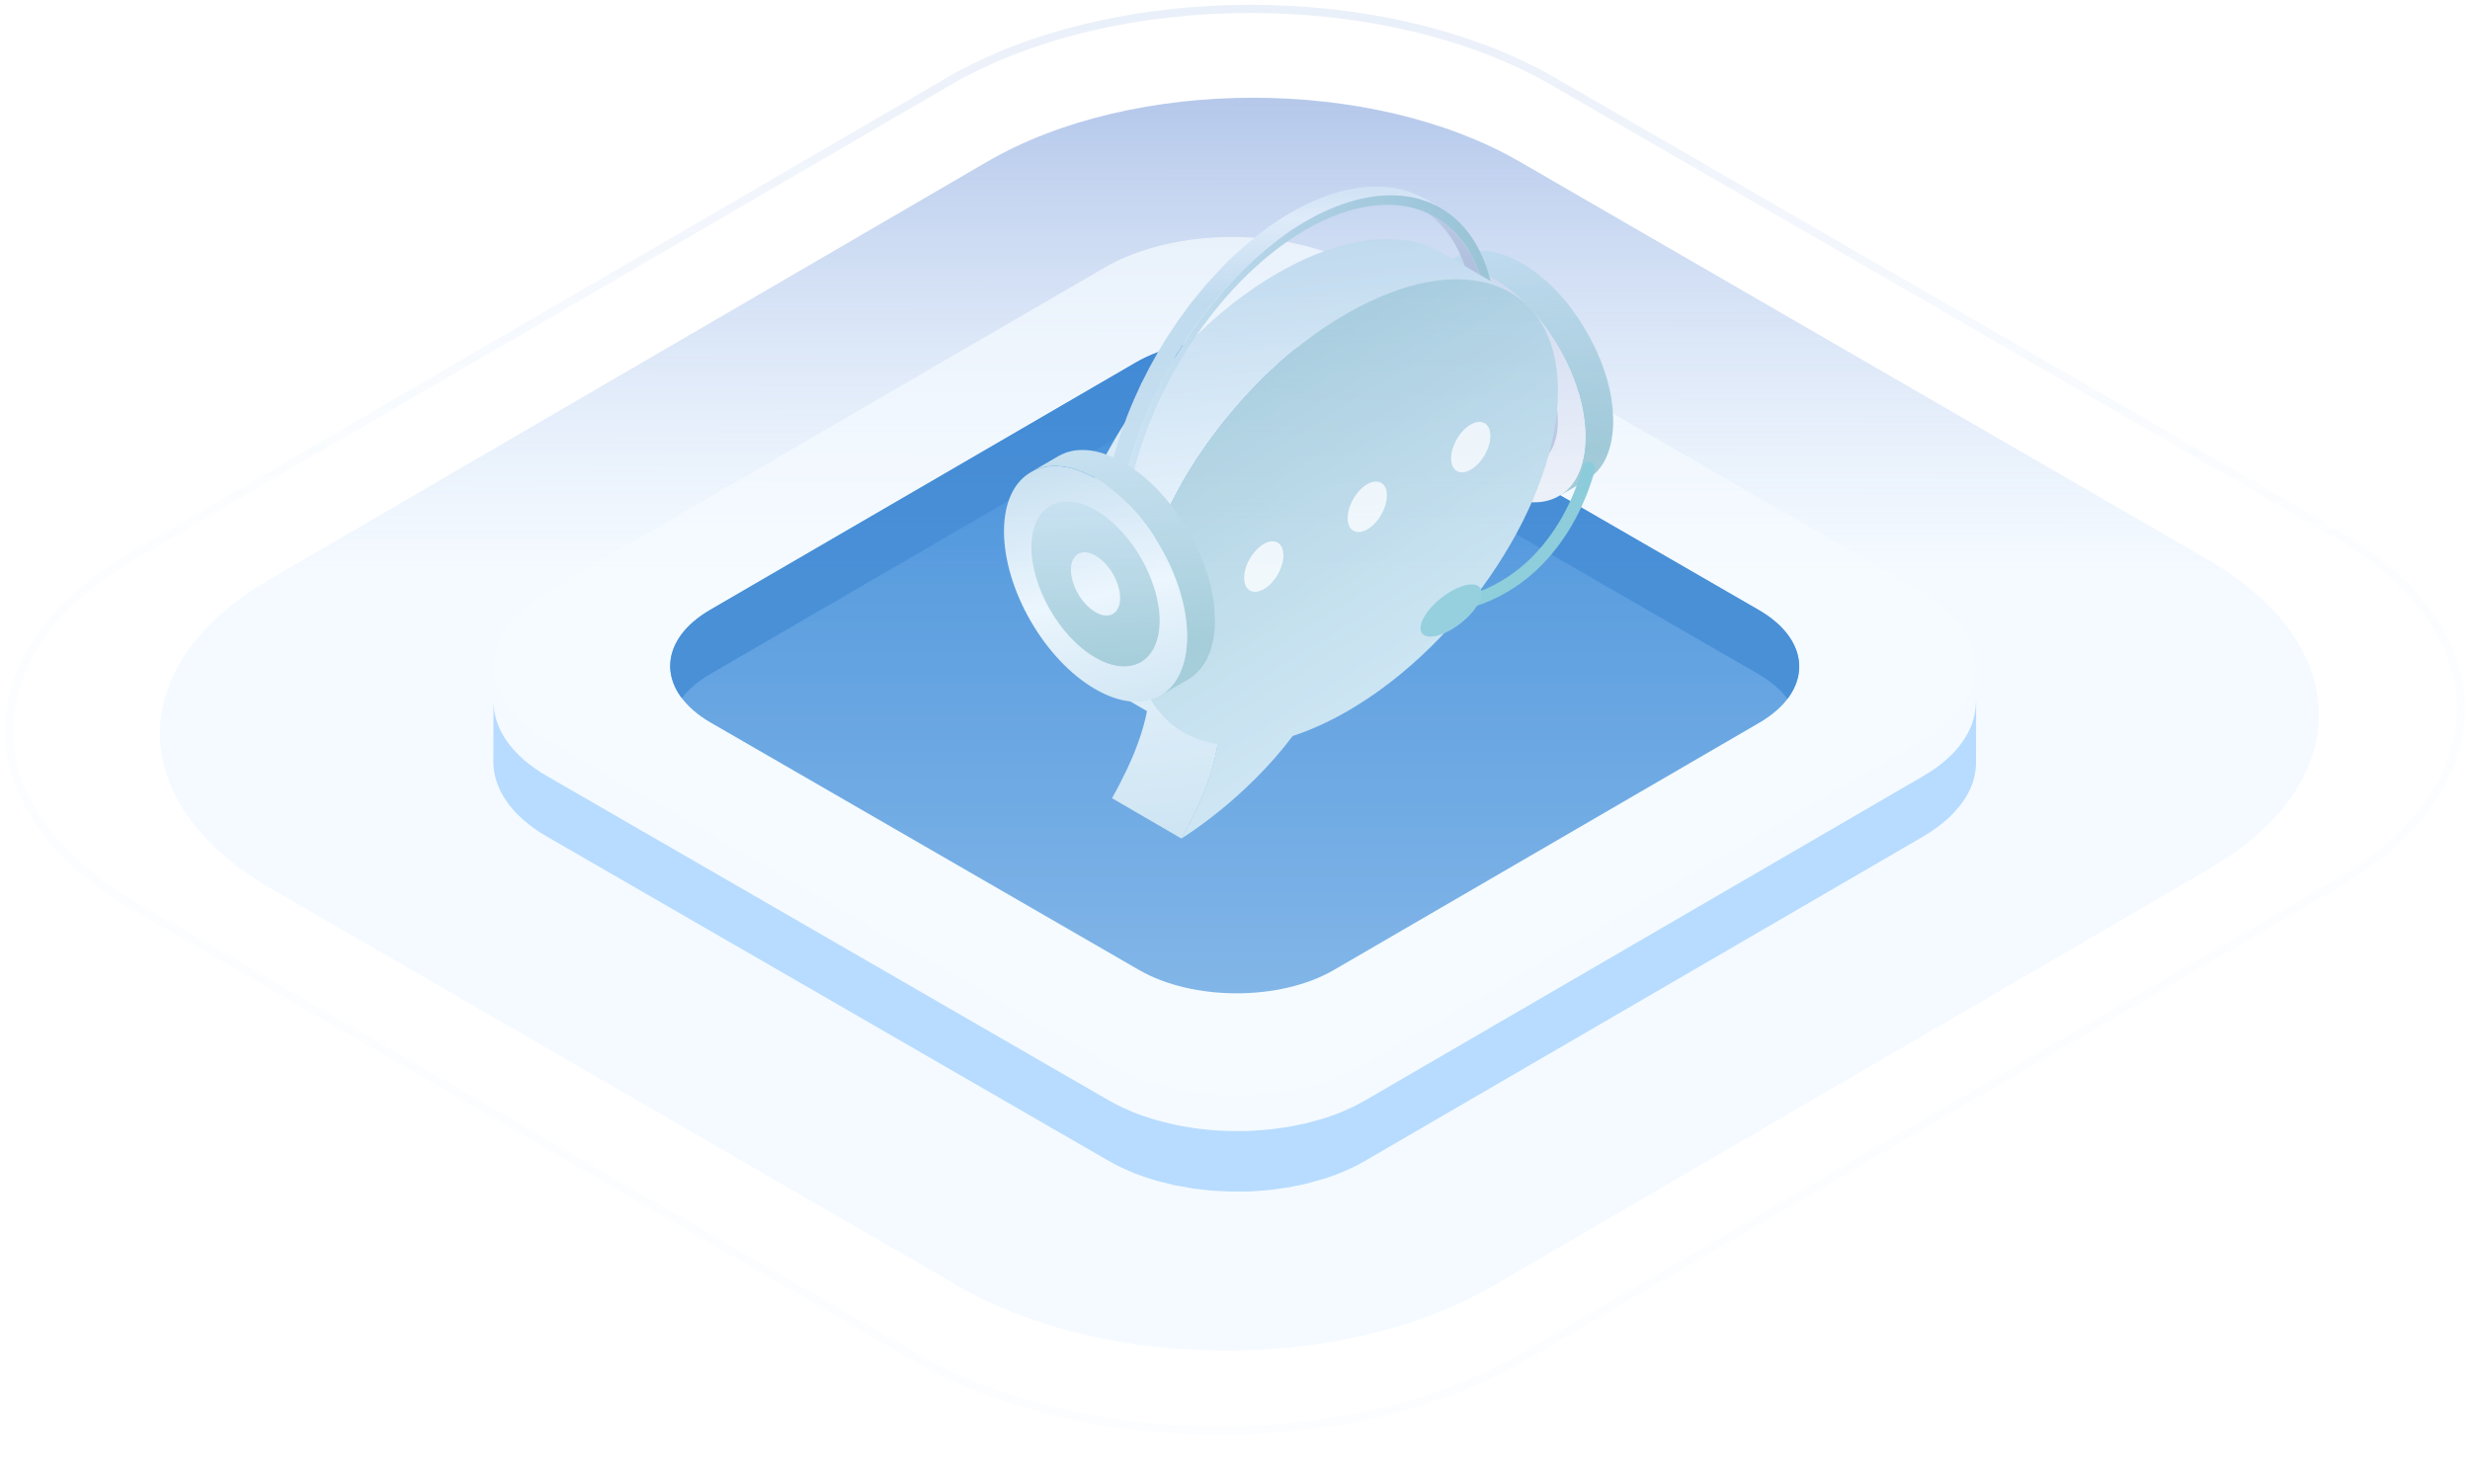 <svg width="278" height="167" viewBox="0 0 278 167" fill="none" xmlns="http://www.w3.org/2000/svg">
<path opacity="0.2" d="M262.787 59.99L174.845 9.176C155.977 -1.725 125.484 -1.725 106.737 9.176L14.993 62.534C-3.749 73.436 -3.653 91.113 15.215 102.01L103.157 152.824C122.025 163.725 152.519 163.725 171.261 152.824L263.005 99.466C281.751 88.564 281.651 70.887 262.787 59.985" stroke="url(#paint0_linear_3_3)" stroke-width="0.92" stroke-miterlimit="10"/>
<path opacity="0.7" d="M248.482 62.983L171.055 18.205C154.446 8.598 127.598 8.598 111.094 18.205L30.321 65.227C13.817 74.834 13.905 90.41 30.517 100.017L107.945 144.795C124.554 154.402 151.401 154.402 167.905 144.795L248.679 97.773C265.183 88.166 265.095 72.585 248.486 62.979" fill="url(#paint1_linear_3_3)"/>
<g opacity="0.7">
<g filter="url(#filter0_d_3_3)">
<path d="M222.389 75.052C222.389 75.175 222.381 75.288 222.372 75.411C222.372 75.516 222.363 75.621 222.346 75.717C222.337 75.804 222.328 75.891 222.311 75.979C222.293 76.084 222.285 76.18 222.258 76.285C222.241 76.372 222.223 76.459 222.206 76.556C222.18 76.652 222.162 76.757 222.136 76.853C222.11 76.94 222.084 77.028 222.057 77.124C222.031 77.22 221.996 77.325 221.961 77.421C221.926 77.508 221.9 77.596 221.865 77.683C221.821 77.788 221.778 77.893 221.734 77.989C221.699 78.076 221.655 78.164 221.612 78.251C221.559 78.356 221.507 78.452 221.454 78.557C221.411 78.636 221.367 78.723 221.315 78.802C221.245 78.924 221.166 79.046 221.096 79.16C221.052 79.23 221 79.308 220.956 79.378C220.869 79.509 220.773 79.641 220.668 79.772C220.624 79.833 220.58 79.885 220.537 79.946C220.371 80.156 220.196 80.357 220.012 80.567C219.96 80.619 219.907 80.672 219.864 80.724C219.715 80.882 219.567 81.03 219.401 81.179C219.331 81.249 219.252 81.319 219.182 81.388C219.086 81.476 218.99 81.563 218.885 81.642C218.789 81.721 218.701 81.799 218.605 81.878C218.5 81.965 218.396 82.044 218.291 82.131C218.195 82.21 218.09 82.28 217.985 82.358C217.871 82.437 217.758 82.525 217.635 82.603C217.53 82.673 217.426 82.752 217.312 82.822C217.19 82.9 217.067 82.979 216.936 83.058C216.779 83.154 216.63 83.25 216.464 83.346L153.638 119.858C153.192 120.112 152.738 120.357 152.266 120.584C152.143 120.645 152.021 120.706 151.89 120.759C151.462 120.96 151.034 121.143 150.588 121.318C150.527 121.344 150.474 121.37 150.413 121.388C149.932 121.571 149.443 121.737 148.954 121.886C148.613 121.991 148.255 122.087 147.905 122.183C147.634 122.253 147.372 122.332 147.101 122.402C146.734 122.489 146.349 122.568 145.974 122.638C145.703 122.69 145.423 122.76 145.152 122.804C145.038 122.821 144.925 122.839 144.811 122.856C144.348 122.935 143.876 122.996 143.395 123.057C143.256 123.075 143.125 123.092 142.985 123.109C142.714 123.136 142.443 123.153 142.163 123.179C141.709 123.214 141.246 123.249 140.782 123.276C140.485 123.284 140.197 123.293 139.9 123.302C139.524 123.302 139.157 123.31 138.781 123.302C138.467 123.302 138.161 123.284 137.846 123.276C137.497 123.258 137.156 123.241 136.815 123.223C136.5 123.206 136.186 123.171 135.871 123.144C135.53 123.109 135.189 123.075 134.857 123.031C134.551 122.996 134.246 122.952 133.948 122.9C133.59 122.847 133.223 122.777 132.865 122.716C132.585 122.664 132.297 122.603 132.017 122.541C131.589 122.445 131.169 122.34 130.75 122.227C130.479 122.157 130.208 122.087 129.937 122.008C129.788 121.965 129.649 121.921 129.509 121.877C129.089 121.746 128.679 121.606 128.268 121.458C128.154 121.414 128.032 121.37 127.91 121.327C127.543 121.187 127.184 121.03 126.826 120.864C126.651 120.785 126.468 120.715 126.302 120.636C125.786 120.392 125.288 120.129 124.807 119.858L61.561 83.346C57.541 81.03 55.54 77.98 55.549 74.939L55.531 81.738C55.531 84.779 57.533 87.82 61.544 90.145L124.79 126.658C125.27 126.937 125.768 127.191 126.284 127.435C126.459 127.514 126.634 127.584 126.808 127.663C127.114 127.794 127.411 127.942 127.726 128.065C127.779 128.082 127.84 128.1 127.892 128.126C128.006 128.169 128.128 128.213 128.25 128.257C128.652 128.405 129.072 128.545 129.491 128.676C129.631 128.72 129.78 128.764 129.92 128.807C130.016 128.834 130.112 128.869 130.208 128.895C130.374 128.947 130.558 128.974 130.732 129.026C131.152 129.14 131.571 129.244 132 129.341C132.113 129.367 132.227 129.402 132.34 129.419C132.506 129.454 132.681 129.472 132.847 129.507C133.206 129.577 133.564 129.638 133.931 129.699C134.079 129.725 134.219 129.751 134.368 129.778C134.525 129.804 134.683 129.812 134.84 129.83C135.181 129.874 135.521 129.909 135.862 129.944C136.028 129.961 136.186 129.987 136.352 129.996C136.5 130.005 136.658 130.013 136.806 130.022C137.147 130.048 137.497 130.066 137.837 130.075C138.012 130.075 138.187 130.101 138.353 130.101C138.493 130.101 138.633 130.101 138.764 130.101C139.14 130.101 139.507 130.101 139.882 130.101C140.066 130.101 140.249 130.101 140.442 130.101C140.555 130.101 140.66 130.083 140.765 130.083C141.228 130.066 141.683 130.031 142.146 129.987C142.329 129.97 142.513 129.97 142.705 129.952C142.793 129.944 142.88 129.926 142.967 129.917C143.107 129.9 143.238 129.882 143.378 129.865C143.85 129.812 144.322 129.743 144.785 129.664C144.899 129.646 145.021 129.629 145.135 129.611C145.187 129.603 145.248 129.594 145.301 129.585C145.519 129.542 145.738 129.489 145.956 129.445C146.332 129.367 146.716 129.297 147.083 129.201C147.354 129.14 147.617 129.061 147.887 128.982C148.237 128.886 148.595 128.79 148.936 128.685C149.006 128.659 149.085 128.641 149.163 128.624C149.583 128.484 149.994 128.344 150.404 128.187C150.466 128.161 150.518 128.143 150.579 128.117C151.025 127.942 151.462 127.759 151.881 127.558C152.004 127.497 152.135 127.444 152.257 127.383C152.729 127.156 153.192 126.92 153.629 126.658L216.455 90.145C216.543 90.093 216.622 90.049 216.7 89.996C216.779 89.953 216.849 89.9 216.919 89.857C217.041 89.778 217.172 89.699 217.294 89.621C217.408 89.551 217.513 89.472 217.618 89.402C217.731 89.324 217.854 89.236 217.967 89.157C218.072 89.079 218.168 89.009 218.265 88.93C218.369 88.843 218.483 88.764 218.588 88.677C218.684 88.598 218.78 88.52 218.867 88.441C218.964 88.354 219.069 88.266 219.165 88.188C219.2 88.153 219.243 88.118 219.287 88.083C219.322 88.048 219.357 88.013 219.392 87.978C219.549 87.829 219.706 87.672 219.855 87.515C219.907 87.462 219.96 87.41 220.004 87.357C220.187 87.156 220.371 86.947 220.537 86.737C220.537 86.728 220.554 86.719 220.563 86.711C220.598 86.667 220.633 86.615 220.668 86.571C220.764 86.44 220.869 86.309 220.956 86.177C221.009 86.108 221.052 86.029 221.096 85.959C221.175 85.837 221.253 85.723 221.323 85.601C221.341 85.566 221.367 85.531 221.384 85.504C221.411 85.452 221.437 85.408 221.463 85.356C221.516 85.251 221.568 85.155 221.62 85.05C221.664 84.963 221.699 84.875 221.743 84.797C221.786 84.692 221.83 84.587 221.874 84.482C221.891 84.438 221.917 84.395 221.935 84.342C221.952 84.299 221.961 84.255 221.979 84.22C222.014 84.124 222.049 84.028 222.075 83.923C222.101 83.835 222.127 83.739 222.153 83.652C222.18 83.556 222.206 83.451 222.223 83.355C222.232 83.302 222.25 83.25 222.258 83.197C222.258 83.162 222.267 83.127 222.276 83.093C222.293 82.988 222.311 82.891 222.328 82.787C222.337 82.699 222.354 82.612 222.363 82.516C222.372 82.411 222.381 82.306 222.389 82.21C222.389 82.149 222.398 82.088 222.398 82.026C222.398 81.965 222.398 81.904 222.398 81.852L222.416 75.052H222.389Z" fill="#9DCEFF"/>
</g>
<path d="M216.368 66.645C224.347 71.251 224.39 78.732 216.455 83.337L153.629 119.85C145.694 124.464 132.794 124.455 124.807 119.85L61.561 83.337C53.582 78.732 53.53 71.251 61.465 66.645L124.291 30.133C132.226 25.518 145.134 25.518 153.113 30.133L216.359 66.645H216.368Z" fill="#F5FBFF"/>
<path d="M197.928 68.638C204.011 72.151 204.037 77.84 197.998 81.353L150.142 109.162C144.095 112.675 134.272 112.675 128.189 109.162L80.019 81.345C73.936 77.831 73.901 72.142 79.949 68.629L127.805 40.821C133.852 37.308 143.684 37.308 149.758 40.821L197.928 68.638Z" fill="url(#paint2_linear_3_3)"/>
<path d="M79.94 75.865L127.796 48.057C133.843 44.544 143.675 44.544 149.749 48.057L197.92 75.874C199.344 76.695 200.419 77.639 201.179 78.644C203.679 75.341 202.604 71.347 197.92 68.647L149.749 40.83C143.666 37.316 133.835 37.316 127.796 40.83L79.94 68.638C75.308 71.329 74.259 75.297 76.75 78.583C77.502 77.596 78.55 76.669 79.94 75.865Z" fill="#0063C6"/>
<path d="M181.549 46.953C181.549 46.788 181.533 46.623 181.526 46.458C181.526 46.38 181.51 46.309 181.51 46.23C181.51 46.199 181.51 46.168 181.51 46.128C181.51 46.073 181.502 46.011 181.494 45.956C181.478 45.79 181.463 45.618 181.439 45.453C181.416 45.28 181.392 45.107 181.368 44.934C181.368 44.934 181.368 44.926 181.368 44.918C181.368 44.918 181.368 44.91 181.368 44.903C181.345 44.737 181.313 44.58 181.282 44.415C181.25 44.234 181.211 44.054 181.172 43.881C181.156 43.818 181.14 43.755 181.125 43.692C181.117 43.653 181.109 43.614 181.101 43.582C181.085 43.504 181.07 43.425 181.046 43.346C180.999 43.166 180.952 42.985 180.905 42.796C180.865 42.663 180.826 42.529 180.787 42.396C180.787 42.372 180.771 42.349 180.763 42.325C180.763 42.301 180.748 42.278 180.74 42.254C180.685 42.074 180.63 41.901 180.567 41.72C180.512 41.547 180.449 41.366 180.386 41.193C180.37 41.162 180.363 41.13 180.347 41.091C180.339 41.068 180.331 41.036 180.315 41.013C180.276 40.903 180.237 40.792 180.19 40.682C180.127 40.517 180.056 40.345 179.985 40.18C179.938 40.062 179.883 39.936 179.828 39.818C179.82 39.794 179.812 39.779 179.805 39.755C179.797 39.732 179.789 39.708 179.773 39.684C179.702 39.52 179.624 39.354 179.545 39.189C179.459 39.009 179.372 38.828 179.278 38.647C179.262 38.616 179.247 38.592 179.231 38.561C179.215 38.529 179.192 38.49 179.176 38.459C179.105 38.317 179.027 38.168 178.956 38.026C178.862 37.846 178.759 37.673 178.657 37.492C178.61 37.406 178.555 37.311 178.508 37.225C178.484 37.193 178.469 37.154 178.453 37.123C178.366 36.973 178.264 36.824 178.17 36.675C178.029 36.455 177.895 36.227 177.754 36.007C177.73 35.975 177.714 35.936 177.691 35.905C177.479 35.59 177.266 35.284 177.046 34.985C177.046 34.985 177.046 34.985 177.046 34.977C176.897 34.773 176.748 34.577 176.59 34.38C176.465 34.223 176.339 34.058 176.205 33.901C176.205 33.901 176.205 33.901 176.205 33.893C176.072 33.736 175.938 33.578 175.805 33.429C175.671 33.28 175.537 33.131 175.404 32.981C175.38 32.958 175.357 32.934 175.333 32.911C175.31 32.887 175.286 32.863 175.262 32.84C175.168 32.738 175.074 32.643 174.979 32.541C174.838 32.392 174.689 32.251 174.547 32.109C174.5 32.062 174.453 32.023 174.414 31.983C174.382 31.952 174.343 31.92 174.312 31.889C174.241 31.826 174.17 31.755 174.099 31.693C173.95 31.559 173.793 31.425 173.644 31.292C173.573 31.237 173.51 31.182 173.439 31.127C173.408 31.095 173.369 31.072 173.337 31.04C173.29 31.001 173.235 30.954 173.188 30.915C173.039 30.797 172.889 30.679 172.732 30.569C172.622 30.49 172.512 30.412 172.402 30.333C172.378 30.317 172.363 30.302 172.339 30.294C172.323 30.278 172.3 30.27 172.284 30.255C172.143 30.152 171.993 30.058 171.844 29.964C171.703 29.869 171.553 29.783 171.404 29.697C171.373 29.673 171.333 29.657 171.302 29.634C171.192 29.571 171.082 29.508 170.972 29.453C170.83 29.374 170.689 29.304 170.547 29.233C170.453 29.186 170.367 29.146 170.272 29.107C170.249 29.099 170.233 29.084 170.209 29.076C170.186 29.06 170.155 29.052 170.131 29.036C169.989 28.974 169.856 28.919 169.722 28.863C169.581 28.808 169.447 28.753 169.306 28.706C169.282 28.698 169.259 28.691 169.235 28.683C169.211 28.683 169.196 28.667 169.172 28.659C169.078 28.628 168.984 28.596 168.897 28.565C168.756 28.526 168.614 28.486 168.473 28.447C168.402 28.431 168.339 28.416 168.269 28.4C168.237 28.4 168.206 28.384 168.182 28.376C168.135 28.368 168.096 28.353 168.048 28.345C167.899 28.313 167.75 28.29 167.601 28.274C167.506 28.258 167.42 28.258 167.325 28.243C167.294 28.243 167.263 28.243 167.231 28.235C167.2 28.235 167.168 28.235 167.145 28.227C166.98 28.219 166.823 28.211 166.658 28.211C166.587 28.211 166.516 28.211 166.445 28.219C166.39 28.219 166.335 28.219 166.288 28.219C166.233 28.219 166.178 28.219 166.123 28.227C165.919 28.243 165.722 28.274 165.526 28.314C165.526 28.314 165.526 28.314 165.518 28.314C165.471 28.321 165.432 28.337 165.392 28.345C165.196 28.392 164.999 28.439 164.811 28.502C164.795 28.502 164.779 28.518 164.764 28.526C164.489 28.628 164.221 28.746 163.97 28.895L160.85 30.71C161.102 30.569 161.369 30.443 161.644 30.341C161.848 30.27 162.053 30.207 162.265 30.16C162.312 30.152 162.351 30.137 162.398 30.121C162.65 30.074 162.901 30.042 163.168 30.027C163.223 30.027 163.278 30.027 163.326 30.027C163.585 30.019 163.844 30.027 164.111 30.042C164.143 30.042 164.174 30.042 164.206 30.05C164.481 30.074 164.771 30.121 165.062 30.184C165.094 30.184 165.125 30.2 165.149 30.207C165.447 30.27 165.746 30.357 166.052 30.459C166.076 30.459 166.092 30.474 166.115 30.482C166.438 30.592 166.76 30.726 167.098 30.875C167.121 30.883 167.145 30.899 167.16 30.907C167.498 31.064 167.836 31.237 168.182 31.433C168.528 31.637 168.874 31.858 169.211 32.093C169.235 32.109 169.251 32.125 169.274 32.133C169.589 32.353 169.903 32.588 170.209 32.84C170.241 32.871 170.28 32.895 170.312 32.926C170.61 33.17 170.901 33.421 171.184 33.689C171.215 33.72 171.255 33.751 171.286 33.783C171.577 34.058 171.86 34.341 172.143 34.639C172.166 34.663 172.19 34.687 172.213 34.71C172.512 35.032 172.803 35.355 173.086 35.7C173.086 35.7 173.086 35.7 173.086 35.708C173.644 36.376 174.162 37.083 174.649 37.822C174.791 38.042 174.932 38.262 175.066 38.49C175.184 38.679 175.302 38.859 175.412 39.048C175.459 39.134 175.514 39.229 175.561 39.315C175.742 39.63 175.915 39.952 176.08 40.282C176.095 40.321 176.119 40.352 176.135 40.384C176.331 40.777 176.52 41.178 176.701 41.578C176.708 41.594 176.716 41.618 176.724 41.641C176.897 42.034 177.054 42.435 177.203 42.828C177.211 42.851 177.227 42.883 177.235 42.906C177.384 43.315 177.526 43.724 177.643 44.132C177.643 44.156 177.659 44.179 177.667 44.203C177.785 44.596 177.887 44.989 177.981 45.382C177.989 45.421 177.997 45.46 178.005 45.492C178.099 45.901 178.178 46.301 178.241 46.702C178.241 46.702 178.241 46.718 178.241 46.726C178.304 47.134 178.351 47.535 178.39 47.936C178.39 47.967 178.39 47.999 178.39 48.038C178.422 48.439 178.437 48.84 178.437 49.225C178.437 49.617 178.414 49.995 178.382 50.356C178.382 50.388 178.382 50.419 178.374 50.458C178.343 50.788 178.296 51.111 178.233 51.417C178.225 51.456 178.217 51.496 178.209 51.543C178.146 51.841 178.076 52.124 177.989 52.399C177.974 52.454 177.958 52.502 177.942 52.549C177.856 52.808 177.761 53.052 177.659 53.279C177.643 53.303 177.636 53.334 177.628 53.366C177.502 53.633 177.361 53.885 177.211 54.12C177.196 54.152 177.172 54.175 177.148 54.207C177.023 54.395 176.889 54.576 176.748 54.741C176.7 54.804 176.645 54.859 176.59 54.914C176.465 55.048 176.339 55.173 176.205 55.291C176.15 55.338 176.095 55.386 176.04 55.433C175.852 55.582 175.655 55.723 175.443 55.849L178.563 54.034C178.775 53.916 178.972 53.775 179.16 53.617C179.215 53.57 179.27 53.523 179.325 53.476C179.459 53.358 179.585 53.232 179.71 53.099C179.765 53.044 179.82 52.989 179.867 52.926C180.009 52.761 180.143 52.58 180.268 52.399C180.292 52.368 180.308 52.344 180.331 52.313C180.331 52.313 180.339 52.297 180.347 52.297C180.488 52.077 180.614 51.841 180.74 51.59C180.74 51.582 180.74 51.574 180.748 51.566C180.763 51.543 180.771 51.511 180.779 51.48C180.85 51.323 180.92 51.166 180.983 51.001C181.015 50.914 181.038 50.828 181.07 50.741C181.085 50.694 181.101 50.639 181.117 50.592C181.133 50.545 181.148 50.505 181.164 50.458C181.211 50.285 181.258 50.112 181.298 49.932C181.313 49.869 181.321 49.798 181.337 49.735C181.345 49.696 181.353 49.649 181.361 49.61C181.376 49.547 181.384 49.484 181.4 49.421C181.431 49.264 181.455 49.099 181.471 48.926C181.478 48.832 181.494 48.737 181.502 48.643C181.502 48.612 181.502 48.58 181.51 48.541C181.51 48.502 181.518 48.462 181.526 48.423C181.541 48.266 181.549 48.101 181.557 47.936C181.557 47.771 181.565 47.606 181.565 47.441C181.565 47.433 181.565 47.417 181.565 47.409C181.565 47.252 181.565 47.103 181.565 46.946L181.549 46.953Z" fill="url(#paint3_linear_3_3)"/>
<path d="M168.158 31.433C173.856 34.726 178.453 42.687 178.437 49.225C178.421 55.771 173.785 58.411 168.096 55.118C162.406 51.834 157.809 43.865 157.825 37.319C157.84 30.781 162.477 28.141 168.166 31.425L168.158 31.433Z" fill="url(#paint4_linear_3_3)"/>
<path d="M168.143 34.993C172.127 37.296 175.349 42.875 175.334 47.449C175.318 52.03 172.08 53.877 168.096 51.574C164.112 49.272 160.898 43.7 160.906 39.119C160.921 34.545 164.159 32.699 168.143 34.993Z" fill="url(#paint5_linear_3_3)"/>
<path d="M168.135 40.101C169.667 40.981 170.901 43.127 170.893 44.879C170.893 46.639 169.644 47.346 168.119 46.458C166.594 45.578 165.353 43.433 165.361 41.681C165.361 39.928 166.61 39.213 168.135 40.101Z" fill="url(#paint6_linear_3_3)"/>
<path d="M127.939 69.295C127.955 69.13 127.97 68.965 127.986 68.792C128.033 68.328 128.112 67.857 128.19 67.393C128.253 67.024 128.3 66.662 128.379 66.293C128.513 65.641 128.662 64.981 128.843 64.313C128.866 64.242 128.874 64.163 128.898 64.093C129.102 63.346 129.346 62.599 129.605 61.845C129.668 61.664 129.738 61.484 129.801 61.295C130.053 60.603 130.32 59.912 130.619 59.22C130.642 59.158 130.666 59.095 130.697 59.032C131.019 58.285 131.373 57.547 131.742 56.808C131.837 56.627 131.931 56.439 132.025 56.258C132.371 55.574 132.74 54.898 133.125 54.222C133.173 54.144 133.212 54.065 133.259 53.987C133.691 53.248 134.147 52.517 134.618 51.786C134.776 51.551 134.933 51.315 135.09 51.079C135.428 50.576 135.766 50.081 136.127 49.594C136.355 49.28 136.583 48.965 136.819 48.659C137.125 48.258 137.44 47.857 137.754 47.456C138.092 47.032 138.446 46.608 138.799 46.191C139.066 45.877 139.341 45.563 139.616 45.248C140.316 44.462 141.039 43.692 141.777 42.946C141.919 42.804 142.052 42.655 142.194 42.514C142.603 42.113 143.019 41.736 143.436 41.358C143.758 41.068 144.064 40.761 144.394 40.47C144.842 40.078 145.298 39.716 145.762 39.347C146.076 39.095 146.382 38.828 146.697 38.577C147.215 38.176 147.742 37.806 148.268 37.437C148.543 37.241 148.803 37.036 149.078 36.848C149.887 36.306 150.705 35.787 151.538 35.307C152.158 34.954 152.771 34.624 153.376 34.317C153.526 34.239 153.683 34.168 153.832 34.089C154.422 33.799 155.011 33.531 155.585 33.288C155.6 33.288 155.616 33.272 155.624 33.272C156.135 33.06 156.638 32.871 157.141 32.699C157.298 32.643 157.447 32.596 157.596 32.549C157.95 32.431 158.296 32.329 158.642 32.227C158.83 32.172 159.027 32.117 159.215 32.07C159.412 32.023 159.608 31.976 159.797 31.928C160.009 31.881 160.221 31.834 160.433 31.795C160.622 31.756 160.81 31.724 160.999 31.693C161.156 31.669 161.313 31.645 161.471 31.622C162.052 31.535 162.626 31.48 163.184 31.449C163.254 31.449 163.317 31.449 163.388 31.449C163.836 31.433 164.268 31.441 164.692 31.457C164.81 31.457 164.928 31.465 165.046 31.473C165.486 31.504 165.926 31.551 166.351 31.622C166.366 31.622 166.382 31.622 166.398 31.63C166.783 31.7 167.16 31.787 167.529 31.889C167.647 31.921 167.765 31.96 167.883 31.999C168.142 32.078 168.386 32.164 168.637 32.266C168.755 32.313 168.873 32.361 168.983 32.408C169.235 32.518 169.486 32.644 169.722 32.769C169.824 32.824 169.934 32.871 170.028 32.926L162.225 28.392C162.225 28.392 162.146 28.345 162.107 28.329C162.044 28.298 161.974 28.266 161.911 28.235C161.667 28.109 161.423 27.983 161.164 27.873C161.117 27.85 161.07 27.826 161.023 27.803C160.96 27.771 160.881 27.756 160.818 27.732C160.575 27.638 160.323 27.543 160.064 27.465C159.993 27.441 159.922 27.41 159.844 27.386C159.805 27.37 159.757 27.37 159.71 27.355C159.341 27.253 158.964 27.166 158.571 27.095C158.563 27.095 158.547 27.095 158.539 27.095C158.115 27.025 157.683 26.978 157.235 26.946C157.18 26.946 157.133 26.93 157.086 26.93C157.023 26.93 156.944 26.93 156.881 26.93C156.457 26.907 156.025 26.907 155.577 26.923C155.522 26.923 155.475 26.923 155.42 26.923C155.404 26.923 155.388 26.923 155.372 26.923C154.814 26.946 154.241 27.009 153.659 27.095C153.597 27.103 153.534 27.103 153.471 27.111C153.376 27.127 153.282 27.151 153.188 27.166C152.999 27.198 152.811 27.229 152.622 27.268C152.41 27.308 152.198 27.355 151.986 27.402C151.789 27.449 151.6 27.496 151.404 27.543C151.302 27.567 151.2 27.59 151.09 27.622C151.003 27.646 150.917 27.677 150.83 27.701C150.485 27.795 150.139 27.905 149.785 28.023C149.636 28.07 149.479 28.117 149.329 28.172C148.826 28.345 148.323 28.534 147.813 28.746C147.813 28.746 147.813 28.746 147.805 28.746C147.797 28.746 147.781 28.753 147.773 28.761C147.2 28.997 146.61 29.272 146.021 29.563C145.872 29.634 145.715 29.712 145.565 29.791C144.96 30.097 144.347 30.419 143.726 30.781C142.893 31.26 142.076 31.771 141.267 32.321C140.992 32.51 140.724 32.714 140.457 32.911C139.931 33.28 139.404 33.649 138.886 34.05C138.563 34.294 138.257 34.561 137.95 34.82C137.495 35.19 137.039 35.551 136.591 35.944C136.261 36.227 135.954 36.533 135.632 36.832C135.216 37.217 134.791 37.594 134.391 37.987C134.359 38.019 134.32 38.05 134.288 38.081C134.178 38.191 134.084 38.309 133.974 38.411C133.228 39.158 132.512 39.928 131.813 40.722C131.695 40.855 131.569 40.973 131.452 41.099C131.294 41.28 131.145 41.476 130.988 41.665C130.634 42.081 130.289 42.506 129.951 42.93C129.793 43.127 129.628 43.315 129.471 43.512C129.314 43.716 129.165 43.928 129.015 44.132C128.78 44.439 128.552 44.753 128.324 45.068C128.19 45.256 128.041 45.437 127.907 45.626C127.695 45.932 127.491 46.246 127.287 46.553C127.129 46.788 126.964 47.016 126.815 47.26C126.744 47.362 126.674 47.464 126.611 47.566C126.226 48.172 125.856 48.777 125.495 49.39C125.479 49.413 125.471 49.437 125.456 49.46C125.409 49.539 125.369 49.617 125.322 49.696C125.047 50.175 124.78 50.647 124.52 51.126C124.41 51.331 124.316 51.535 124.214 51.731C124.12 51.912 124.025 52.101 123.939 52.282C123.853 52.454 123.758 52.627 123.68 52.8C123.413 53.35 123.161 53.9 122.925 54.443C122.917 54.466 122.91 54.49 122.902 54.505C122.878 54.568 122.854 54.631 122.823 54.694C122.627 55.158 122.43 55.621 122.249 56.085C122.163 56.313 122.084 56.541 122.006 56.769C121.943 56.949 121.872 57.13 121.809 57.311C121.754 57.46 121.699 57.609 121.644 57.759C121.448 58.348 121.267 58.93 121.11 59.511C121.11 59.527 121.11 59.543 121.102 59.55C121.079 59.621 121.071 59.7 121.047 59.77C120.898 60.328 120.756 60.886 120.639 61.437C120.615 61.547 120.607 61.649 120.583 61.759C120.513 62.128 120.458 62.489 120.395 62.851C120.348 63.157 120.277 63.48 120.238 63.786C120.214 63.943 120.206 64.1 120.191 64.258C120.175 64.423 120.159 64.596 120.143 64.761C120.081 65.468 120.041 66.175 120.041 66.859C120.049 70.859 121.181 73.971 123.145 76.092C123.798 76.8 124.552 77.397 125.377 77.876L129.086 80.029C129.071 80.124 129.055 80.202 129.039 80.304C129.015 80.43 128.984 80.564 128.953 80.697C128.898 80.925 128.843 81.169 128.772 81.42C128.725 81.593 128.678 81.758 128.63 81.939C128.575 82.135 128.505 82.348 128.442 82.56C128.379 82.764 128.308 82.976 128.23 83.196C128.159 83.393 128.088 83.589 128.018 83.793C127.931 84.037 127.837 84.281 127.735 84.532C127.656 84.737 127.57 84.941 127.483 85.153C127.373 85.42 127.247 85.695 127.122 85.97C127.019 86.198 126.917 86.418 126.807 86.654C126.674 86.937 126.532 87.228 126.383 87.518C126.249 87.778 126.124 88.037 125.982 88.312C125.723 88.807 125.456 89.31 125.157 89.837L132.96 94.371C133.196 93.947 133.424 93.538 133.636 93.137C133.691 93.035 133.731 92.941 133.786 92.846C133.927 92.571 134.061 92.312 134.186 92.053C134.281 91.872 134.383 91.675 134.469 91.495C134.524 91.385 134.563 91.29 134.611 91.188C134.721 90.953 134.823 90.733 134.925 90.505C134.996 90.347 135.074 90.182 135.145 90.033C135.2 89.915 135.239 89.805 135.287 89.687C135.373 89.475 135.459 89.271 135.538 89.067C135.585 88.941 135.648 88.815 135.695 88.689C135.742 88.564 135.782 88.446 135.829 88.32C135.907 88.116 135.978 87.919 136.041 87.723C136.072 87.628 136.119 87.518 136.151 87.424C136.19 87.306 136.222 87.196 136.253 87.086C136.324 86.874 136.387 86.67 136.442 86.465C136.465 86.379 136.497 86.285 136.52 86.206C136.544 86.112 136.559 86.041 136.583 85.947C136.646 85.695 136.709 85.46 136.764 85.224C136.78 85.145 136.811 85.051 136.827 84.972C136.835 84.917 136.842 84.878 136.85 84.831C136.929 84.438 137 84.069 137.047 83.739L130.336 79.841C128.764 77.766 127.86 74.937 127.852 71.393C127.852 70.701 127.892 70.002 127.955 69.287L127.939 69.295Z" fill="url(#paint7_linear_3_3)"/>
<path d="M151.522 35.307C164.646 27.732 175.31 31.606 175.349 43.959C175.38 56.313 164.779 72.47 151.648 80.045C149.519 81.271 147.46 82.19 145.495 82.835C140.128 89.962 133.299 94.166 132.937 94.387C135.759 89.412 136.725 85.931 137.024 83.746C131.452 82.866 127.845 78.56 127.829 71.393C127.798 59.032 138.399 42.875 151.522 35.307Z" fill="url(#paint8_linear_3_3)"/>
<path d="M166.531 30.915L164.857 29.94C163.962 27.316 162.523 25.304 160.653 23.976C160.402 23.787 160.142 23.622 159.875 23.465L161.211 24.243C161.321 24.306 161.431 24.377 161.541 24.439C161.777 24.573 161.997 24.715 162.217 24.872H162.225C162.445 25.029 162.657 25.178 162.853 25.359C163.042 25.5 163.215 25.665 163.396 25.838C163.757 26.184 164.103 26.561 164.417 26.954C164.519 27.072 164.614 27.206 164.708 27.339C165.03 27.764 165.313 28.227 165.58 28.722C165.667 28.903 165.769 29.076 165.847 29.264C165.895 29.343 165.934 29.43 165.965 29.508C166.075 29.744 166.178 29.987 166.272 30.239C166.358 30.459 166.437 30.679 166.515 30.915H166.531Z" fill="url(#paint9_linear_3_3)"/>
<path d="M161.856 23.253C161.73 23.198 161.62 23.135 161.502 23.072C161.282 22.962 161.062 22.86 160.826 22.773C160.59 22.671 160.363 22.593 160.127 22.53C159.962 22.467 159.805 22.42 159.64 22.373C159.239 22.262 158.846 22.176 158.429 22.121C158.233 22.09 158.021 22.066 157.809 22.043C157.777 22.043 157.754 22.035 157.722 22.035C157.643 22.027 157.565 22.011 157.479 22.011C157.416 22.003 157.345 22.003 157.282 22.003C157.172 21.995 157.062 21.995 156.952 21.995C156.567 21.972 156.166 21.988 155.757 22.003C155.6 22.011 155.451 22.027 155.278 22.035C155.145 22.043 155.011 22.058 154.869 22.082C154.689 22.09 154.516 22.113 154.335 22.145H154.304C154.115 22.176 153.927 22.207 153.73 22.255C153.408 22.31 153.078 22.388 152.748 22.475C152.685 22.483 152.63 22.506 152.559 22.522C152.504 22.53 152.457 22.545 152.402 22.569C151.53 22.813 150.634 23.119 149.714 23.52C149.384 23.661 149.046 23.819 148.709 23.983C148.599 24.038 148.465 24.093 148.347 24.148C147.907 24.384 147.435 24.628 146.988 24.887C146.642 25.084 146.304 25.296 145.966 25.508C145.825 25.595 145.675 25.689 145.534 25.783C145.471 25.83 145.4 25.869 145.337 25.917C145.204 25.995 145.086 26.082 144.952 26.168C144.905 26.2 144.866 26.231 144.819 26.27C144.811 26.27 144.795 26.278 144.787 26.294C144.63 26.42 144.465 26.538 144.308 26.648C143.852 26.97 143.412 27.3 142.972 27.653C142.728 27.842 142.485 28.038 142.241 28.251C141.84 28.596 141.432 28.95 141.047 29.304C140.803 29.524 140.559 29.744 140.324 29.979C140.269 30.027 140.222 30.082 140.167 30.137C139.915 30.38 139.671 30.624 139.412 30.891C139.216 31.087 139.011 31.292 138.823 31.496C138.037 32.313 137.283 33.178 136.552 34.074C136.489 34.16 136.41 34.239 136.339 34.325C136.182 34.537 136.017 34.734 135.852 34.93C135.452 35.417 135.074 35.928 134.721 36.439C134.391 36.918 134.045 37.39 133.723 37.877C133.589 38.089 133.448 38.301 133.314 38.498C133.078 38.852 132.85 39.221 132.63 39.582C132.497 39.779 132.379 39.991 132.269 40.188C132.261 40.188 132.269 40.195 132.269 40.195C132.269 40.195 132.261 40.203 132.245 40.219C132.143 40.376 132.057 40.525 131.97 40.682C131.939 40.745 131.907 40.8 131.868 40.871C131.483 41.523 131.129 42.191 130.784 42.852C130.626 43.15 130.477 43.449 130.328 43.763C130.021 44.392 129.723 45.028 129.432 45.665C129.346 45.846 129.267 46.018 129.196 46.199C129.063 46.506 128.929 46.82 128.811 47.126C128.654 47.511 128.505 47.904 128.355 48.297C128.269 48.533 128.19 48.761 128.104 48.997C127.907 49.562 127.703 50.136 127.53 50.702C127.444 51.001 127.349 51.291 127.263 51.59C127.184 51.841 127.106 52.101 127.051 52.352C126.988 52.596 126.917 52.847 126.854 53.107C126.768 53.437 126.689 53.782 126.611 54.112C126.603 54.144 126.603 54.167 126.587 54.199C126.509 54.56 126.422 54.922 126.352 55.283C126.289 55.645 126.218 56.006 126.163 56.368C126.139 56.478 126.116 56.604 126.108 56.721C126.053 57.051 125.998 57.397 125.966 57.727C125.943 57.947 125.919 58.167 125.904 58.395C125.872 58.686 125.849 58.969 125.825 59.26C125.817 59.283 125.817 59.315 125.817 59.338C125.786 59.739 125.762 60.132 125.739 60.525C125.731 60.91 125.715 61.311 125.715 61.696L124.041 60.721C124.041 59.943 124.073 59.158 124.143 58.372C124.151 58.12 124.19 57.861 124.206 57.617C124.253 57.264 124.269 56.91 124.316 56.564C124.348 56.289 124.395 56.022 124.434 55.755C124.442 55.629 124.465 55.511 124.489 55.393C124.575 54.796 124.686 54.207 124.819 53.61C124.843 53.476 124.882 53.358 124.906 53.224C124.984 52.863 125.086 52.494 125.173 52.132C125.259 51.81 125.33 51.488 125.416 51.166C125.464 50.985 125.526 50.804 125.581 50.615C125.668 50.317 125.762 50.026 125.849 49.743C125.927 49.492 125.99 49.248 126.084 49.005C126.186 48.675 126.32 48.352 126.43 48.03C126.493 47.865 126.548 47.7 126.619 47.535C126.642 47.456 126.666 47.401 126.682 47.339C126.729 47.228 126.76 47.103 126.799 46.993C127.043 46.348 127.31 45.712 127.585 45.075C127.593 45.044 127.609 45.02 127.617 44.989C127.664 44.887 127.703 44.8 127.75 44.698C127.97 44.203 128.19 43.716 128.426 43.213C128.528 43.024 128.623 42.836 128.717 42.647C128.827 42.435 128.937 42.215 129.047 42.003C129.149 41.806 129.243 41.594 129.353 41.398C129.589 40.958 129.833 40.525 130.084 40.077L130.281 39.716C130.281 39.716 130.328 39.637 130.344 39.598C130.697 38.993 131.074 38.388 131.452 37.791C131.507 37.704 131.569 37.626 131.632 37.539C131.766 37.327 131.907 37.115 132.041 36.918C132.261 36.588 132.473 36.266 132.693 35.944C132.827 35.755 132.96 35.582 133.102 35.394C133.29 35.127 133.487 34.859 133.691 34.584C133.833 34.396 133.966 34.207 134.116 34.019C134.296 33.783 134.477 33.586 134.658 33.366C134.933 33.021 135.208 32.683 135.491 32.345C135.609 32.203 135.734 32.046 135.852 31.905C135.994 31.74 136.151 31.598 136.308 31.425C136.772 30.907 137.251 30.396 137.723 29.909C137.88 29.752 138.021 29.579 138.178 29.422C138.335 29.28 138.477 29.146 138.634 28.997C138.87 28.777 139.113 28.557 139.357 28.329C139.758 27.968 140.151 27.606 140.567 27.276C140.803 27.064 141.047 26.867 141.29 26.671C141.73 26.317 142.186 25.987 142.626 25.665C142.846 25.508 143.058 25.343 143.271 25.201C143.946 24.738 144.622 24.306 145.306 23.905C145.762 23.653 146.202 23.41 146.658 23.182C146.775 23.119 146.909 23.048 147.035 22.993C147.38 22.828 147.711 22.671 148.056 22.53C148.135 22.498 148.213 22.451 148.292 22.427C148.323 22.404 148.371 22.396 148.41 22.373C148.716 22.255 149.031 22.129 149.337 22.019C149.416 21.995 149.502 21.964 149.581 21.933C149.966 21.799 150.359 21.681 150.728 21.579C150.752 21.579 150.76 21.571 150.783 21.555C150.815 21.555 150.846 21.547 150.885 21.547C151.483 21.382 152.072 21.257 152.646 21.17H152.669C153.156 21.092 153.62 21.052 154.084 21.013C154.139 21.013 154.194 21.005 154.249 21.005H154.374C154.799 20.997 155.207 20.997 155.616 21.013H155.671C155.718 21.013 155.758 21.021 155.813 21.021C156.143 21.052 156.465 21.084 156.787 21.139C156.842 21.147 156.897 21.147 156.952 21.162C156.999 21.162 157.038 21.17 157.07 21.186C157.431 21.249 157.801 21.327 158.146 21.43L158.178 21.437C158.508 21.54 158.83 21.657 159.152 21.791C159.2 21.799 159.239 21.815 159.27 21.823C159.325 21.846 159.372 21.877 159.427 21.901C159.695 22.019 159.962 22.145 160.213 22.286C160.26 22.31 160.3 22.333 160.347 22.349C160.394 22.372 160.425 22.396 160.465 22.412L161.848 23.221L161.856 23.253Z" fill="url(#paint10_linear_3_3)"/>
<path d="M167.749 31.622L166.531 30.915C166.453 30.679 166.374 30.459 166.288 30.239C166.185 29.995 166.091 29.752 165.981 29.508C165.95 29.429 165.903 29.343 165.863 29.264C165.785 29.076 165.683 28.903 165.596 28.722C165.329 28.227 165.046 27.756 164.724 27.339C164.637 27.206 164.535 27.072 164.433 26.954C164.127 26.553 163.781 26.176 163.411 25.838C163.231 25.673 163.058 25.508 162.869 25.359C162.673 25.178 162.461 25.029 162.241 24.872H162.233C162.013 24.714 161.793 24.573 161.557 24.439C161.447 24.377 161.337 24.306 161.227 24.243C161.038 24.156 160.85 24.054 160.661 23.976C157.023 22.325 152.229 22.828 146.987 25.846C142.375 28.51 138.123 32.73 134.697 37.681C129.738 44.855 126.54 53.547 126.564 61.224L125.723 61.712C125.723 61.327 125.731 60.926 125.746 60.541C125.77 60.156 125.794 59.755 125.825 59.354C125.825 59.331 125.825 59.299 125.833 59.276C125.856 58.985 125.88 58.702 125.911 58.411C125.935 58.191 125.958 57.971 125.974 57.743C126.006 57.413 126.061 57.067 126.116 56.737C126.124 56.619 126.147 56.494 126.171 56.384C126.226 56.022 126.289 55.661 126.359 55.299C126.422 54.938 126.516 54.576 126.595 54.215C126.603 54.183 126.603 54.16 126.619 54.128C126.697 53.798 126.776 53.452 126.862 53.122C126.925 52.871 126.996 52.612 127.059 52.368C127.114 52.117 127.192 51.857 127.271 51.606C127.357 51.307 127.452 51.016 127.538 50.718C127.719 50.152 127.915 49.578 128.112 49.012C128.198 48.777 128.277 48.549 128.363 48.313C128.505 47.912 128.662 47.527 128.819 47.142C128.937 46.836 129.07 46.521 129.204 46.215C129.267 46.034 129.345 45.861 129.44 45.681C129.731 45.036 130.029 44.407 130.336 43.779C130.477 43.472 130.634 43.174 130.791 42.867C131.114 42.262 131.436 41.649 131.774 41.06C131.805 41.005 131.837 40.942 131.876 40.879C132.009 40.659 132.143 40.423 132.277 40.203C132.277 40.203 132.269 40.195 132.277 40.195C132.387 39.999 132.512 39.787 132.638 39.59C132.858 39.229 133.094 38.859 133.322 38.506C133.455 38.309 133.597 38.097 133.73 37.885C134.053 37.398 134.398 36.918 134.728 36.447C135.082 35.936 135.459 35.425 135.86 34.938C136.025 34.742 136.19 34.537 136.347 34.333C136.41 34.247 136.489 34.168 136.559 34.081C137.29 33.186 138.045 32.321 138.83 31.504C139.019 31.292 139.216 31.095 139.42 30.899C139.671 30.632 139.915 30.388 140.174 30.145C140.229 30.09 140.276 30.035 140.331 29.987C140.567 29.752 140.811 29.532 141.054 29.311C141.44 28.958 141.848 28.604 142.249 28.259C142.493 28.046 142.736 27.85 142.98 27.661C143.42 27.308 143.868 26.978 144.316 26.655C144.473 26.545 144.638 26.42 144.795 26.302C144.803 26.294 144.819 26.278 144.826 26.278C144.991 26.16 145.172 26.035 145.345 25.925C145.408 25.877 145.479 25.838 145.542 25.791C145.683 25.689 145.832 25.602 145.974 25.516C146.304 25.304 146.65 25.092 146.995 24.895C147.451 24.628 147.915 24.384 148.355 24.156C148.819 23.921 149.274 23.716 149.73 23.528C150.65 23.127 151.545 22.82 152.418 22.577C152.535 22.546 152.653 22.514 152.763 22.491C153.093 22.404 153.431 22.333 153.746 22.27C154.131 22.192 154.508 22.137 154.885 22.09C155.027 22.066 155.16 22.058 155.294 22.043C155.459 22.035 155.616 22.019 155.773 22.011C156.182 21.988 156.583 21.98 156.968 22.003C157.078 22.003 157.188 22.003 157.298 22.011C157.361 22.011 157.431 22.011 157.494 22.019C157.581 22.019 157.659 22.027 157.738 22.043C157.769 22.043 157.793 22.05 157.824 22.05C158.036 22.074 158.249 22.098 158.445 22.129C158.854 22.184 159.254 22.27 159.655 22.38C159.82 22.428 159.977 22.467 160.142 22.538C160.378 22.601 160.606 22.679 160.842 22.781C161.078 22.868 161.298 22.97 161.518 23.08C161.636 23.135 161.753 23.198 161.871 23.261C164.708 24.785 166.783 27.646 167.757 31.63L167.749 31.622Z" fill="url(#paint11_linear_3_3)"/>
<path d="M136.725 69.389C136.725 69.224 136.709 69.059 136.701 68.894C136.701 68.815 136.685 68.745 136.685 68.666C136.685 68.635 136.685 68.603 136.685 68.564C136.685 68.509 136.677 68.446 136.67 68.391C136.654 68.226 136.638 68.053 136.615 67.888C136.591 67.715 136.567 67.542 136.544 67.369C136.544 67.369 136.544 67.362 136.544 67.354C136.544 67.354 136.544 67.346 136.544 67.338C136.52 67.173 136.489 67.016 136.457 66.851C136.426 66.67 136.387 66.489 136.347 66.316C136.332 66.254 136.316 66.191 136.3 66.128C136.292 66.088 136.284 66.049 136.277 66.018C136.261 65.939 136.237 65.861 136.222 65.782C136.175 65.601 136.127 65.421 136.08 65.232C136.041 65.098 136.002 64.965 135.962 64.831C135.962 64.808 135.947 64.784 135.939 64.76C135.939 64.737 135.923 64.713 135.915 64.69C135.86 64.509 135.805 64.336 135.742 64.155C135.687 63.983 135.624 63.802 135.562 63.629C135.546 63.597 135.538 63.566 135.522 63.527C135.514 63.503 135.507 63.472 135.491 63.448C135.451 63.338 135.412 63.228 135.365 63.118C135.302 62.953 135.232 62.78 135.161 62.615C135.114 62.497 135.059 62.371 135.004 62.254C134.996 62.23 134.988 62.214 134.98 62.191C134.972 62.167 134.964 62.144 134.949 62.12C134.878 61.955 134.799 61.79 134.721 61.625C134.634 61.444 134.548 61.264 134.454 61.083C134.438 61.051 134.422 61.028 134.406 60.996C134.391 60.965 134.367 60.926 134.351 60.894C134.281 60.753 134.202 60.603 134.131 60.462C134.037 60.281 133.935 60.108 133.833 59.928C133.786 59.841 133.731 59.747 133.683 59.66C133.66 59.629 133.644 59.59 133.628 59.558C133.542 59.409 133.44 59.26 133.345 59.11C133.204 58.89 133.07 58.662 132.929 58.442C132.905 58.411 132.89 58.372 132.866 58.34C132.654 58.026 132.442 57.719 132.222 57.421C132.222 57.421 132.222 57.421 132.222 57.413C132.072 57.209 131.923 57.012 131.766 56.816C131.64 56.658 131.514 56.493 131.381 56.336C131.381 56.336 131.381 56.336 131.381 56.328C131.247 56.171 131.114 56.014 130.98 55.865C130.846 55.715 130.713 55.566 130.579 55.417C130.556 55.393 130.532 55.37 130.509 55.346C130.485 55.323 130.461 55.299 130.438 55.275C130.344 55.173 130.249 55.079 130.155 54.977C130.014 54.828 129.864 54.686 129.723 54.545C129.676 54.498 129.629 54.458 129.589 54.419C129.558 54.387 129.519 54.356 129.487 54.325C129.416 54.262 129.346 54.191 129.275 54.128C129.126 53.995 128.968 53.861 128.819 53.727C128.748 53.672 128.685 53.617 128.615 53.562C128.583 53.531 128.544 53.507 128.513 53.476C128.465 53.437 128.41 53.389 128.363 53.35C128.214 53.232 128.065 53.114 127.908 53.004C127.798 52.926 127.687 52.847 127.577 52.769C127.554 52.753 127.538 52.737 127.515 52.729C127.499 52.714 127.475 52.706 127.46 52.69C127.318 52.588 127.169 52.494 127.02 52.399C126.878 52.305 126.729 52.218 126.579 52.132C126.548 52.108 126.509 52.093 126.477 52.069C126.367 52.006 126.257 51.944 126.147 51.889C126.006 51.81 125.864 51.739 125.723 51.668C125.629 51.621 125.542 51.582 125.448 51.543C125.424 51.535 125.409 51.519 125.385 51.511C125.361 51.495 125.33 51.488 125.306 51.472C125.165 51.409 125.031 51.354 124.898 51.299C124.756 51.244 124.623 51.189 124.481 51.142C124.458 51.134 124.434 51.126 124.411 51.118C124.387 51.118 124.371 51.103 124.348 51.095C124.253 51.063 124.159 51.032 124.073 51.001C123.931 50.953 123.79 50.922 123.648 50.883C123.578 50.867 123.515 50.851 123.444 50.835C123.413 50.835 123.381 50.82 123.358 50.812C123.31 50.804 123.271 50.788 123.224 50.78C123.075 50.749 122.925 50.725 122.776 50.71C122.682 50.694 122.595 50.694 122.501 50.678C122.47 50.678 122.438 50.678 122.407 50.67C122.375 50.67 122.344 50.67 122.32 50.663C122.155 50.655 121.998 50.647 121.833 50.647C121.762 50.647 121.692 50.647 121.621 50.655C121.566 50.655 121.511 50.655 121.464 50.655C121.409 50.655 121.354 50.655 121.299 50.663C121.094 50.678 120.898 50.71 120.701 50.749C120.701 50.749 120.701 50.749 120.694 50.749C120.646 50.757 120.607 50.773 120.568 50.78C120.371 50.828 120.175 50.875 119.986 50.938C119.971 50.938 119.955 50.953 119.939 50.961C119.664 51.063 119.397 51.181 119.145 51.323L116.026 53.138C116.277 52.989 116.544 52.871 116.819 52.769C117.024 52.698 117.228 52.635 117.44 52.588C117.487 52.58 117.527 52.564 117.574 52.549C117.825 52.501 118.077 52.47 118.344 52.454C118.399 52.454 118.454 52.454 118.501 52.454C118.76 52.446 119.02 52.454 119.287 52.47C119.318 52.47 119.35 52.47 119.381 52.478C119.656 52.501 119.947 52.549 120.238 52.611C120.269 52.611 120.301 52.627 120.324 52.635C120.623 52.698 120.921 52.784 121.228 52.886C121.252 52.886 121.267 52.902 121.291 52.91C121.613 53.02 121.935 53.154 122.273 53.303C122.297 53.311 122.32 53.327 122.336 53.334C122.674 53.492 123.012 53.664 123.358 53.861C123.703 54.065 124.049 54.285 124.387 54.521C124.411 54.537 124.426 54.552 124.45 54.56C124.764 54.78 125.078 55.016 125.385 55.268C125.416 55.299 125.456 55.323 125.487 55.354C125.786 55.598 126.076 55.849 126.359 56.116C126.391 56.148 126.43 56.179 126.462 56.211C126.752 56.486 127.035 56.769 127.318 57.067C127.342 57.091 127.365 57.114 127.389 57.138C127.687 57.46 127.978 57.782 128.261 58.128C128.261 58.128 128.261 58.128 128.261 58.136C128.819 58.804 129.338 59.511 129.825 60.25C129.966 60.47 130.108 60.69 130.241 60.918C130.359 61.106 130.477 61.287 130.587 61.476C130.634 61.562 130.689 61.656 130.737 61.743C130.917 62.057 131.09 62.379 131.255 62.709C131.271 62.749 131.294 62.78 131.31 62.812C131.507 63.205 131.695 63.605 131.876 64.006C131.884 64.03 131.892 64.045 131.9 64.069C132.072 64.462 132.23 64.863 132.379 65.255C132.387 65.279 132.403 65.311 132.41 65.334C132.56 65.743 132.701 66.151 132.819 66.56C132.819 66.584 132.835 66.607 132.843 66.631C132.96 67.024 133.063 67.417 133.157 67.809C133.165 67.849 133.173 67.888 133.18 67.919C133.275 68.328 133.353 68.729 133.416 69.13C133.416 69.13 133.416 69.145 133.416 69.153C133.479 69.562 133.526 69.963 133.566 70.364C133.566 70.395 133.566 70.426 133.566 70.466C133.597 70.866 133.613 71.267 133.613 71.652C133.613 72.045 133.589 72.422 133.558 72.784C133.558 72.815 133.558 72.847 133.55 72.886C133.518 73.216 133.471 73.538 133.408 73.845C133.408 73.884 133.393 73.923 133.385 73.971C133.322 74.269 133.251 74.552 133.165 74.827C133.149 74.882 133.133 74.929 133.118 74.976C133.031 75.236 132.937 75.479 132.835 75.707C132.819 75.731 132.811 75.762 132.803 75.794C132.678 76.061 132.536 76.312 132.387 76.548C132.371 76.579 132.348 76.603 132.324 76.635C132.198 76.823 132.065 77.004 131.923 77.169C131.876 77.232 131.821 77.287 131.766 77.342C131.64 77.475 131.514 77.601 131.381 77.719C131.326 77.766 131.271 77.813 131.216 77.86C131.027 78.01 130.831 78.151 130.619 78.277L133.738 76.462C133.951 76.344 134.147 76.202 134.336 76.045C134.391 75.998 134.446 75.951 134.501 75.904C134.634 75.786 134.76 75.66 134.886 75.526C134.941 75.471 134.996 75.416 135.043 75.354C135.184 75.189 135.318 75.008 135.444 74.827C135.467 74.796 135.483 74.772 135.507 74.741C135.507 74.741 135.514 74.725 135.522 74.725C135.664 74.505 135.789 74.269 135.915 74.018C135.915 74.01 135.915 74.002 135.923 73.994C135.939 73.971 135.947 73.939 135.954 73.908C136.025 73.75 136.096 73.593 136.159 73.428C136.19 73.342 136.214 73.255 136.245 73.169C136.261 73.122 136.277 73.067 136.292 73.02C136.308 72.972 136.324 72.933 136.34 72.886C136.387 72.713 136.434 72.54 136.473 72.359C136.489 72.297 136.497 72.226 136.512 72.163C136.52 72.124 136.528 72.077 136.536 72.037C136.552 71.974 136.56 71.912 136.575 71.849C136.607 71.692 136.63 71.526 136.646 71.354C136.654 71.259 136.67 71.165 136.677 71.071C136.677 71.039 136.677 71.008 136.685 70.969C136.685 70.929 136.693 70.89 136.701 70.851C136.717 70.694 136.725 70.528 136.732 70.364C136.732 70.198 136.74 70.034 136.74 69.868C136.74 69.861 136.74 69.845 136.74 69.837C136.74 69.68 136.74 69.531 136.74 69.373L136.725 69.389Z" fill="url(#paint12_linear_3_3)"/>
<path d="M123.334 53.877C129.031 57.169 133.628 65.13 133.613 71.668C133.597 78.214 128.961 80.854 123.271 77.562C117.582 74.277 112.984 66.309 113 59.763C113.016 53.224 117.652 50.584 123.342 53.869L123.334 53.877Z" fill="url(#paint13_linear_3_3)"/>
<path d="M123.325 57.429C127.31 59.731 130.532 65.311 130.516 69.884C130.5 74.466 127.263 76.312 123.278 74.01C119.294 71.707 116.08 66.136 116.088 61.554C116.104 56.981 119.341 55.134 123.325 57.429Z" fill="url(#paint14_linear_3_3)"/>
<path d="M123.309 62.537C124.842 63.417 126.075 65.562 126.068 67.314C126.068 69.075 124.818 69.782 123.294 68.894C121.769 68.014 120.527 65.868 120.535 64.116C120.535 62.364 121.785 61.649 123.309 62.537Z" fill="url(#paint15_linear_3_3)"/>
<path d="M142.242 61.225C141.016 61.932 140.034 63.637 140.034 65.044C140.034 66.45 141.032 67.008 142.25 66.301C143.468 65.602 144.45 63.896 144.45 62.498C144.45 61.091 143.452 60.525 142.234 61.232" fill="#EFF7FB"/>
<path d="M153.888 54.498C152.662 55.205 151.68 56.91 151.68 58.317C151.68 59.724 152.678 60.282 153.896 59.574C155.114 58.875 156.097 57.17 156.097 55.771C156.097 54.364 155.098 53.798 153.88 54.506" fill="#EFF7FB"/>
<path d="M165.534 47.779C164.308 48.486 163.326 50.191 163.326 51.598C163.326 53.005 164.324 53.563 165.542 52.855C166.76 52.156 167.742 50.451 167.742 49.052C167.742 47.645 166.744 47.08 165.526 47.787" fill="#EFF7FB"/>
<path d="M178.815 52.666C178.815 52.666 176.104 65.153 164.466 67.959" stroke="#64BACC" stroke-width="1.41" stroke-linecap="round" stroke-linejoin="round"/>
<path d="M163.311 66.552C161.417 67.644 159.877 69.499 159.877 70.701C159.877 71.888 161.425 71.974 163.319 70.882C165.229 69.782 166.769 67.912 166.761 66.725C166.761 65.523 165.213 65.452 163.303 66.552" fill="#6EBED1"/>
</g>
<defs>
<filter id="filter0_d_3_3" x="45.531" y="68.939" width="186.884" height="75.162" filterUnits="userSpaceOnUse" color-interpolation-filters="sRGB">
<feFlood flood-opacity="0" result="BackgroundImageFix"/>
<feColorMatrix in="SourceAlpha" type="matrix" values="0 0 0 0 0 0 0 0 0 0 0 0 0 0 0 0 0 0 127 0" result="hardAlpha"/>
<feOffset dy="4"/>
<feGaussianBlur stdDeviation="5"/>
<feComposite in2="hardAlpha" operator="out"/>
<feColorMatrix type="matrix" values="0 0 0 0 0 0 0 0 0 0.388 0 0 0 0 0.776 0 0 0 0.4 0"/>
<feBlend mode="normal" in2="BackgroundImageFix" result="effect1_dropShadow_3_3"/>
<feBlend mode="normal" in="SourceGraphic" in2="effect1_dropShadow_3_3" result="shape"/>
</filter>
<linearGradient id="paint0_linear_3_3" x1="157.763" y1="2.16" x2="157.692" y2="61.142" gradientUnits="userSpaceOnUse">
<stop stop-color="#97B2E3"/>
<stop offset="1" stop-color="#E2F1FF" stop-opacity="0.54"/>
</linearGradient>
<linearGradient id="paint1_linear_3_3" x1="156.019" y1="12.022" x2="155.957" y2="64" gradientUnits="userSpaceOnUse">
<stop stop-color="#97B2E3"/>
<stop offset="1" stop-color="#E2F1FF" stop-opacity="0.54"/>
</linearGradient>
<linearGradient id="paint2_linear_3_3" x1="138.965" y1="116.249" x2="138.965" y2="42.027" gradientUnits="userSpaceOnUse">
<stop stop-color="#569BDF"/>
<stop offset="1" stop-color="#0066CC"/>
</linearGradient>
<linearGradient id="paint3_linear_3_3" x1="170.029" y1="24.526" x2="172.15" y2="50.537" gradientUnits="userSpaceOnUse">
<stop stop-color="#C0DEF1"/>
<stop offset="1" stop-color="#83B9CA"/>
</linearGradient>
<linearGradient id="paint4_linear_3_3" x1="167.239" y1="26.113" x2="168.716" y2="54.71" gradientUnits="userSpaceOnUse">
<stop stop-color="#C6D0EB"/>
<stop offset="0.99" stop-color="#EBEEF7"/>
</linearGradient>
<linearGradient id="paint5_linear_3_3" x1="167.452" y1="30.561" x2="168.646" y2="53.075" gradientUnits="userSpaceOnUse">
<stop stop-color="#C6D0EB"/>
<stop offset="0.99" stop-color="#A4B4D5"/>
</linearGradient>
<linearGradient id="paint6_linear_3_3" x1="167.239" y1="26.113" x2="168.716" y2="54.71" gradientUnits="userSpaceOnUse">
<stop stop-color="#C6D0EB"/>
<stop offset="0.99" stop-color="#EBEEF7"/>
</linearGradient>
<linearGradient id="paint7_linear_3_3" x1="141.864" y1="25.799" x2="151.098" y2="98.096" gradientUnits="userSpaceOnUse">
<stop stop-color="#B7D7EB"/>
<stop offset="0.49" stop-color="#E7F3FD"/>
<stop offset="0.99" stop-color="#B7D7EB"/>
</linearGradient>
<linearGradient id="paint8_linear_3_3" x1="161.455" y1="78.599" x2="129.629" y2="27.52" gradientUnits="userSpaceOnUse">
<stop stop-color="#C0DEF1"/>
<stop offset="1" stop-color="#83B9CA"/>
</linearGradient>
<linearGradient id="paint9_linear_3_3" x1="163.199" y1="19.261" x2="163.199" y2="29.06" gradientUnits="userSpaceOnUse">
<stop stop-color="#C6D0EB"/>
<stop offset="0.99" stop-color="#A4B4D5"/>
</linearGradient>
<linearGradient id="paint10_linear_3_3" x1="142.948" y1="15.512" x2="142.948" y2="34.066" gradientUnits="userSpaceOnUse">
<stop stop-color="#B7D7EB"/>
<stop offset="0.49" stop-color="#E7F3FD"/>
<stop offset="0.99" stop-color="#B7D7EB"/>
</linearGradient>
<linearGradient id="paint11_linear_3_3" x1="125.715" y1="41.846" x2="167.749" y2="41.846" gradientUnits="userSpaceOnUse">
<stop stop-color="#C0DEF1"/>
<stop offset="1" stop-color="#83B9CA"/>
</linearGradient>
<linearGradient id="paint12_linear_3_3" x1="125.212" y1="46.961" x2="127.334" y2="72.98" gradientUnits="userSpaceOnUse">
<stop stop-color="#C0DEF1"/>
<stop offset="1" stop-color="#83B9CA"/>
</linearGradient>
<linearGradient id="paint13_linear_3_3" x1="119.491" y1="50.647" x2="127.939" y2="84.045" gradientUnits="userSpaceOnUse">
<stop stop-color="#B7D7EB"/>
<stop offset="0.49" stop-color="#E7F3FD"/>
<stop offset="0.99" stop-color="#B7D7EB"/>
</linearGradient>
<linearGradient id="paint14_linear_3_3" x1="122.626" y1="53.004" x2="123.828" y2="75.511" gradientUnits="userSpaceOnUse">
<stop stop-color="#C0DEF1"/>
<stop offset="1" stop-color="#83B9CA"/>
</linearGradient>
<linearGradient id="paint15_linear_3_3" x1="119.49" y1="50.647" x2="127.938" y2="84.045" gradientUnits="userSpaceOnUse">
<stop stop-color="#B7D7EB"/>
<stop offset="0.49" stop-color="#E7F3FD"/>
<stop offset="0.99" stop-color="#B7D7EB"/>
</linearGradient>
</defs>
</svg>
